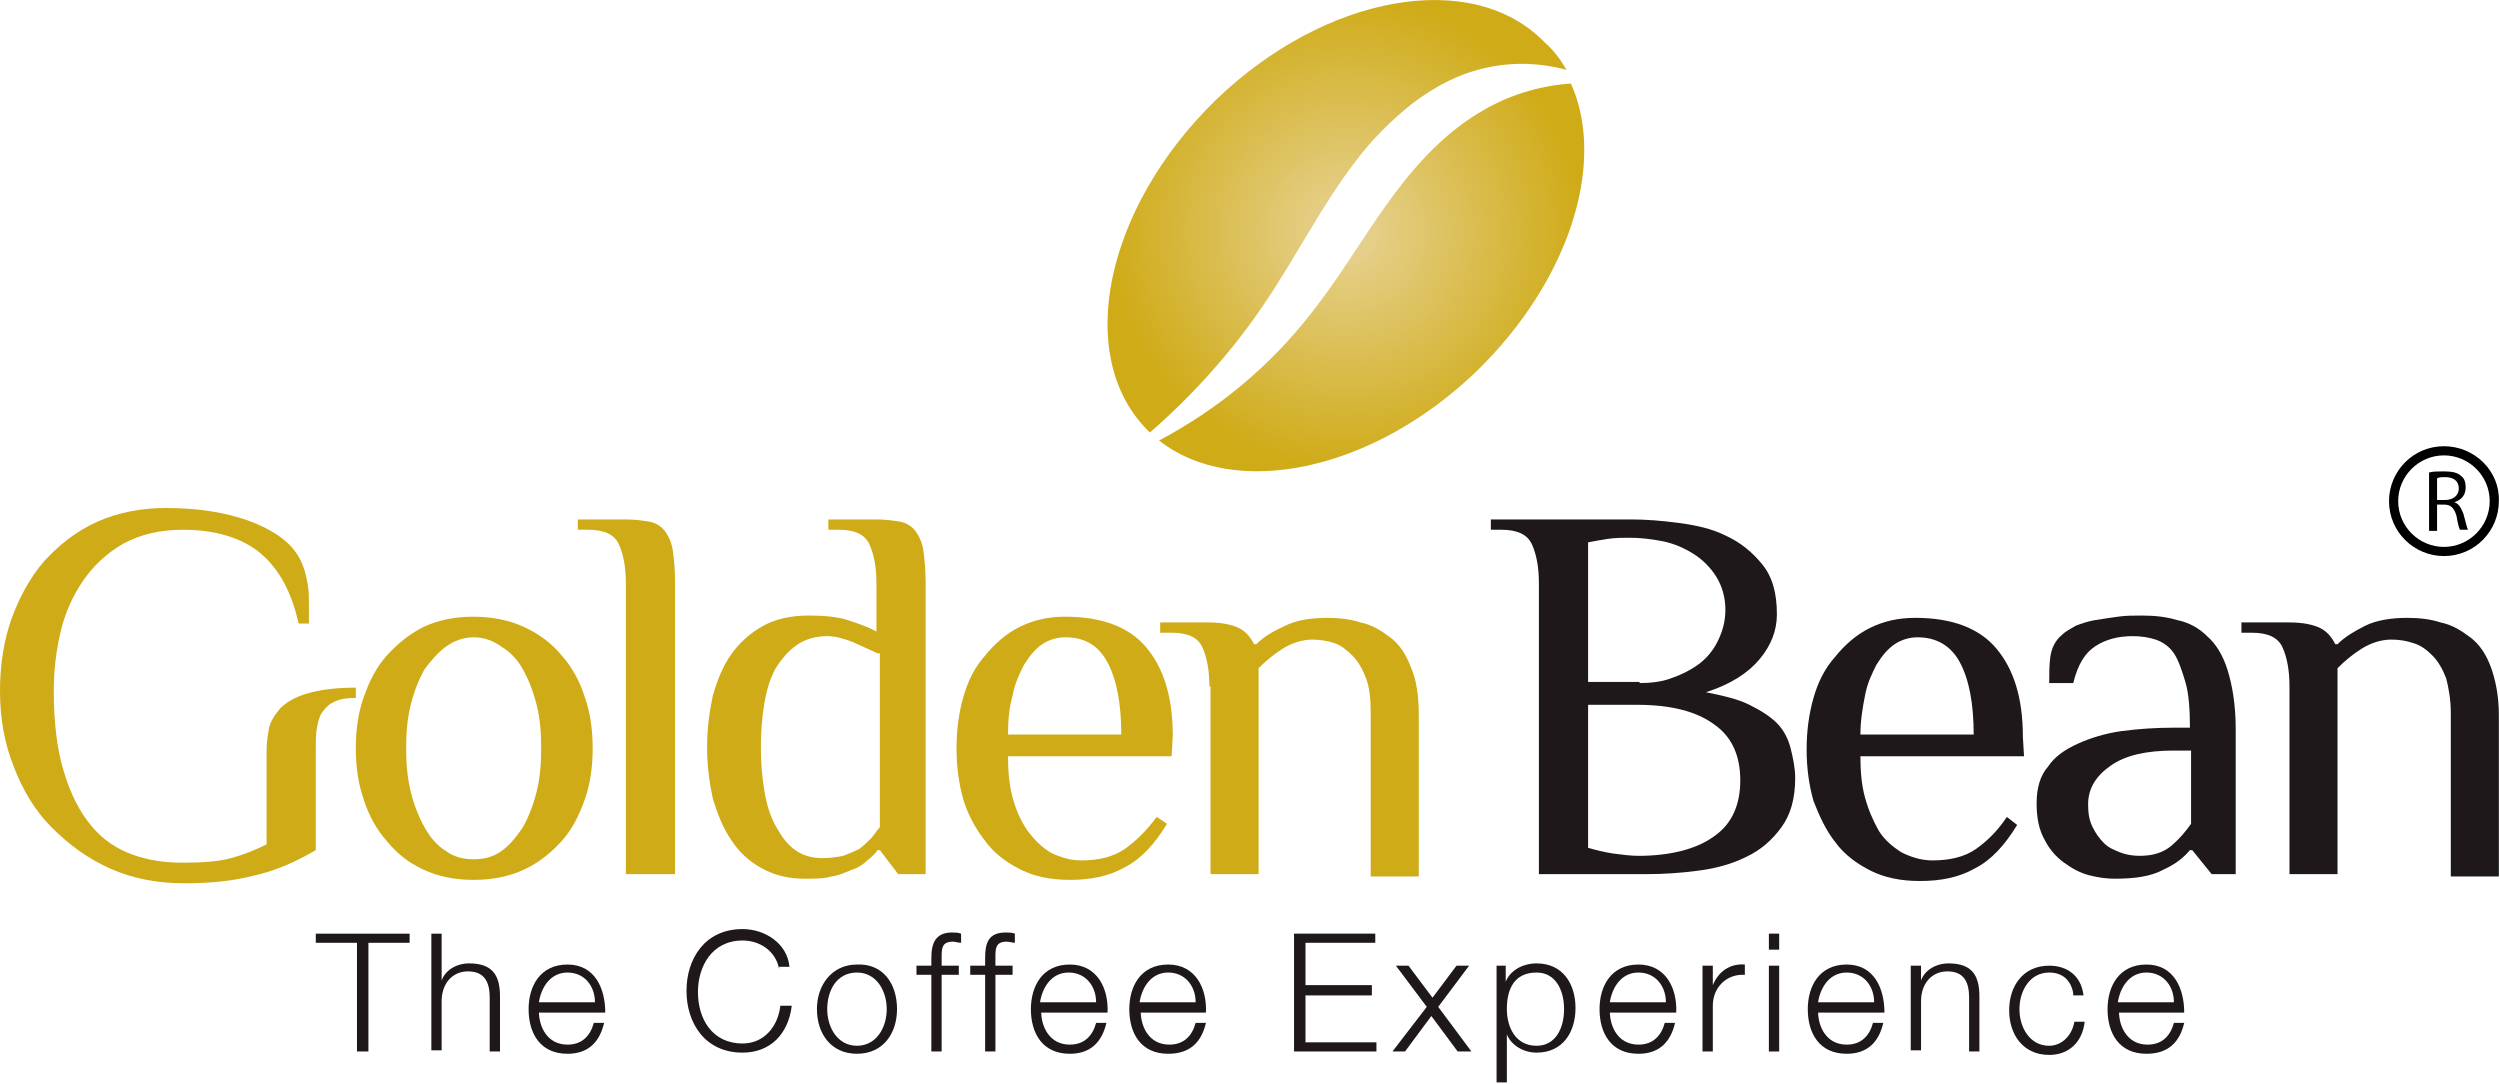 <?xml version="1.0" encoding="utf-8"?>
<!-- Generator: Adobe Illustrator 24.3.0, SVG Export Plug-In . SVG Version: 6.00 Build 0)  -->
<svg version="1.1" id="Layer_1" xmlns="http://www.w3.org/2000/svg" xmlns:xlink="http://www.w3.org/1999/xlink" x="0px" y="0px"
	 viewBox="0 0 218.5 94.7" style="enable-background:new 0 0 218.5 94.7;" xml:space="preserve">
<style type="text/css">
	.st0{fill:#CFAB17;}
	.st1{fill:#1E181A;}
	.st2{fill-rule:evenodd;clip-rule:evenodd;fill:url(#SVGID_1_);}
</style>
<g>
	<g>
		<g>
			<g>
				<path class="st0" d="M16,46.3c-2,0-3.7,0.4-5.2,1.2c-1.4,0.8-2.6,1.9-3.5,3.2c-0.9,1.3-1.6,2.8-2,4.5c-0.4,1.7-0.6,3.4-0.6,5.2
					c0,2.8,0.3,5.2,0.9,7.1C6.2,69.5,7,71,8,72.2c1,1.2,2.2,2,3.6,2.5c1.4,0.5,2.8,0.7,4.4,0.7c1.7,0,3.1-0.1,4.2-0.4
					c1.1-0.3,2.1-0.7,3.1-1.2v-8.2c0-0.7,0.1-1.3,0.2-1.9c0.1-0.6,0.5-1.2,1-1.8c0.5-0.5,1.3-1,2.4-1.3c1-0.3,2.4-0.5,4.2-0.5v0.9
					c-0.8,0-1.4,0.1-1.8,0.3c-0.5,0.2-0.8,0.5-1.1,0.9c-0.3,0.4-0.4,0.9-0.5,1.4c-0.1,0.5-0.1,1.2-0.1,1.9v8.8
					c-1.7,1-3.5,1.8-5.3,2.2c-1.9,0.5-3.9,0.7-6.2,0.7c-2.3,0-4.5-0.4-6.5-1.3c-2-0.9-3.6-2.1-5.1-3.6C3.1,70.9,2,69.1,1.2,67
					C0.4,65,0,62.8,0,60.4c0-2.2,0.3-4.3,1-6.3c0.7-1.9,1.6-3.6,2.9-5.1c1.3-1.4,2.8-2.6,4.6-3.4c1.8-0.8,3.8-1.2,6-1.2
					c2.9,0,5.2,0.4,7.2,1.1c1.9,0.7,3.3,1.6,4.1,2.7c0.3,0.4,0.5,0.8,0.7,1.3c0.2,0.5,0.3,1.1,0.4,1.6c0.1,0.6,0.1,1.1,0.1,1.7
					c0,0.6,0,1.2,0,1.7h-0.9c-0.6-2.7-1.7-4.8-3.4-6.2C21.1,47,18.8,46.3,16,46.3z"/>
				<path class="st0" d="M31.1,65.4c0-1.6,0.2-3.1,0.7-4.5c0.5-1.4,1.1-2.6,2-3.6c0.9-1,2-1.9,3.2-2.5c1.3-0.6,2.7-0.9,4.4-0.9
					c1.6,0,3.1,0.3,4.4,0.9c1.3,0.6,2.4,1.4,3.3,2.5c0.9,1,1.6,2.3,2,3.6c0.5,1.4,0.7,2.9,0.7,4.5c0,1.6-0.2,3.1-0.7,4.5
					c-0.5,1.4-1.1,2.6-2,3.6c-0.9,1-2,1.9-3.3,2.5c-1.3,0.6-2.7,0.9-4.4,0.9c-1.7,0-3.1-0.3-4.4-0.9c-1.3-0.6-2.3-1.4-3.2-2.5
					c-0.9-1-1.6-2.3-2-3.6C31.3,68.5,31.1,67,31.1,65.4z M47.3,65.4c0-1.4-0.1-2.6-0.4-3.8c-0.3-1.2-0.7-2.2-1.2-3.1
					c-0.5-0.9-1.1-1.5-1.9-2c-0.7-0.5-1.5-0.8-2.4-0.8c-0.9,0-1.7,0.3-2.4,0.8c-0.7,0.5-1.3,1.2-1.9,2c-0.5,0.9-0.9,1.9-1.2,3.1
					c-0.3,1.2-0.4,2.4-0.4,3.8c0,1.3,0.1,2.6,0.4,3.8c0.3,1.2,0.7,2.2,1.2,3.1c0.5,0.9,1.1,1.6,1.9,2.1c0.7,0.5,1.5,0.7,2.4,0.7
					c0.9,0,1.7-0.2,2.4-0.7c0.7-0.5,1.3-1.2,1.9-2.1c0.5-0.9,0.9-1.9,1.2-3.1C47.2,68,47.3,66.7,47.3,65.4z"/>
				<path class="st0" d="M58.9,76.4h-4.2V51c0-1.4-0.2-2.5-0.6-3.4c-0.4-0.9-1.3-1.3-2.7-1.3h-0.9v-0.9h4.2c0.8,0,1.5,0.1,2.1,0.2
					c0.5,0.1,1,0.4,1.3,0.8c0.3,0.4,0.6,1,0.7,1.7c0.1,0.7,0.2,1.7,0.2,2.8V76.4z"/>
				<path class="st0" d="M80.9,76.4h-2.4l-1.6-2.1h-0.2c-0.2,0.3-0.5,0.6-0.9,0.9c-0.3,0.3-0.7,0.6-1.3,0.8
					c-0.5,0.2-1.1,0.5-1.8,0.6c-0.7,0.2-1.5,0.2-2.4,0.2c-1.4,0-2.6-0.3-3.7-0.9c-1.1-0.6-2-1.4-2.7-2.5c-0.7-1-1.2-2.3-1.6-3.6
					c-0.3-1.4-0.5-2.9-0.5-4.5c0-1.6,0.2-3.1,0.5-4.5c0.4-1.4,0.9-2.6,1.6-3.6c0.7-1,1.7-1.9,2.8-2.5c1.1-0.6,2.4-0.9,4-0.9
					c1.3,0,2.5,0.1,3.4,0.4c0.9,0.3,1.8,0.6,2.5,1V51c0-1.4-0.2-2.5-0.6-3.4c-0.4-0.9-1.3-1.3-2.7-1.3h-0.9v-0.9h4.2
					c0.8,0,1.5,0.1,2.1,0.2c0.5,0.1,1,0.4,1.3,0.8c0.3,0.4,0.6,1,0.7,1.7c0.1,0.7,0.2,1.7,0.2,2.8V76.4z M76.7,57.1
					c-0.7-0.3-1.5-0.7-2.2-1c-0.8-0.3-1.5-0.5-2.2-0.5c-1.1,0-2,0.3-2.7,0.8c-0.7,0.5-1.3,1.2-1.8,2c-0.5,0.9-0.8,1.9-1,3.1
					c-0.2,1.2-0.3,2.4-0.3,3.8c0,1.3,0.1,2.6,0.3,3.8c0.2,1.2,0.5,2.2,1,3.1c0.5,0.9,1,1.6,1.7,2.1c0.7,0.5,1.5,0.7,2.4,0.7
					c0.7,0,1.3-0.1,1.8-0.2c0.5-0.2,1-0.4,1.4-0.6c0.4-0.3,0.7-0.6,1-0.9c0.3-0.3,0.5-0.7,0.8-1V57.1z"/>
				<path class="st0" d="M102.4,66.1H88.1c0,1.3,0.1,2.5,0.4,3.6c0.3,1.1,0.7,2,1.3,2.9c0.6,0.8,1.2,1.4,2,1.9
					c0.8,0.4,1.7,0.7,2.7,0.7c1.5,0,2.8-0.3,3.8-1c1-0.7,1.9-1.6,2.8-2.8L102,72c-1.1,1.8-2.3,3.1-3.7,3.8c-1.4,0.8-3,1.1-4.8,1.1
					c-1.7,0-3.1-0.3-4.3-0.9c-1.2-0.6-2.3-1.4-3.1-2.5c-0.8-1-1.5-2.3-1.9-3.6c-0.4-1.4-0.6-2.9-0.6-4.5c0-1.6,0.2-3.1,0.6-4.5
					c0.4-1.4,1-2.6,1.9-3.6c0.8-1,1.8-1.9,3-2.5c1.2-0.6,2.5-0.9,4-0.9c3.2,0,5.6,0.9,7.1,2.7c1.5,1.8,2.3,4.3,2.3,7.7L102.4,66.1z
					 M98,64.2c0-2.7-0.4-4.8-1.2-6.3c-0.8-1.5-2-2.2-3.7-2.2c-0.7,0-1.4,0.2-2,0.6c-0.6,0.4-1.1,1-1.6,1.8c-0.4,0.8-0.8,1.6-1,2.7
					c-0.3,1-0.4,2.2-0.4,3.4H98z"/>
				<path class="st0" d="M105.7,60c0-1.4-0.2-2.5-0.6-3.4c-0.4-0.9-1.3-1.3-2.7-1.3h-1v-0.9h4.2c1.2,0,2.1,0.2,2.7,0.5
					c0.6,0.3,1,0.8,1.3,1.4h0.2c0.6-0.6,1.4-1.1,2.5-1.6c1-0.5,2.3-0.7,3.7-0.7c1,0,2,0.1,2.9,0.4c1,0.2,1.8,0.7,2.6,1.3
					c0.8,0.6,1.4,1.5,1.8,2.6c0.5,1.1,0.7,2.5,0.7,4.2v14.1h-4.2V62.3c0-1.2-0.1-2.2-0.4-3c-0.3-0.8-0.7-1.5-1.2-2
					c-0.5-0.5-1-0.9-1.6-1.1c-0.6-0.2-1.3-0.3-1.9-0.3c-0.9,0-1.8,0.3-2.6,0.8c-0.8,0.5-1.5,1.1-2.1,1.7v18h-4.2V60z"/>
				<path class="st1" d="M142.6,45.4c1.2,0,2.6,0.1,4.1,0.3c1.5,0.2,2.9,0.5,4.1,1.1c1.3,0.6,2.3,1.4,3.2,2.5
					c0.9,1.1,1.3,2.5,1.3,4.4c0,1.4-0.5,2.7-1.5,3.9c-1,1.2-2.5,2.2-4.7,2.9c1.5,0.3,2.8,0.6,3.8,1.1c1,0.5,1.8,1,2.4,1.6
					c0.6,0.6,1,1.4,1.2,2.2c0.2,0.8,0.4,1.7,0.4,2.6c0,1.8-0.4,3.2-1.2,4.3c-0.8,1.1-1.8,2-3.1,2.6c-1.2,0.6-2.6,1-4.2,1.2
					c-1.5,0.2-3,0.3-4.5,0.3h-9.4V51c0-1.4-0.2-2.5-0.6-3.4c-0.4-0.9-1.3-1.3-2.7-1.3h-0.9v-0.9H142.6z M143.3,59.7
					c0.9,0,1.9-0.1,2.7-0.4c0.9-0.3,1.7-0.7,2.4-1.2c0.7-0.5,1.3-1.2,1.7-2c0.4-0.8,0.7-1.7,0.7-2.8c0-1.1-0.3-2.1-0.8-2.9
					c-0.5-0.8-1.2-1.5-2-2c-0.8-0.5-1.7-0.9-2.7-1.1c-1-0.2-2-0.3-2.9-0.3c-0.6,0-1.2,0-1.9,0.1c-0.6,0.1-1.2,0.2-1.7,0.3v12.2
					H143.3z M138.8,61.6v12.5c0.7,0.2,1.5,0.4,2.2,0.5c0.8,0.1,1.5,0.2,2.2,0.2c2.8,0,5.1-0.6,6.6-1.7c1.6-1.1,2.3-2.8,2.3-4.9
					c0-2.1-0.7-3.8-2.3-4.9c-1.5-1.1-3.7-1.7-6.7-1.7H138.8z"/>
				<path class="st1" d="M176.9,66.1h-14.3c0,1.3,0.1,2.5,0.4,3.6c0.3,1.1,0.7,2,1.2,2.9c0.5,0.8,1.2,1.4,2,1.9
					c0.8,0.4,1.7,0.7,2.7,0.7c1.5,0,2.8-0.3,3.8-1c1-0.7,1.9-1.6,2.7-2.8l0.9,0.7c-1.1,1.8-2.3,3.1-3.7,3.8c-1.4,0.8-3,1.1-4.8,1.1
					c-1.7,0-3.1-0.3-4.3-0.9c-1.2-0.6-2.3-1.4-3.1-2.5c-0.8-1-1.4-2.3-1.9-3.6c-0.4-1.4-0.6-2.9-0.6-4.5c0-1.6,0.2-3.1,0.6-4.5
					c0.4-1.4,1-2.6,1.9-3.6c0.8-1,1.8-1.9,3-2.5c1.2-0.6,2.5-0.9,4-0.9c3.2,0,5.6,0.9,7.1,2.7c1.5,1.8,2.3,4.3,2.3,7.7L176.9,66.1z
					 M172.5,64.2c0-2.7-0.4-4.8-1.2-6.3c-0.8-1.5-2.1-2.2-3.7-2.2c-0.7,0-1.4,0.2-2,0.6c-0.6,0.4-1.1,1-1.6,1.8
					c-0.4,0.8-0.8,1.6-1,2.7c-0.2,1-0.4,2.2-0.4,3.4H172.5z"/>
				<path class="st1" d="M193.3,76.4l-1.7-2.1h-0.2c-0.5,0.6-1.2,1.2-2.3,1.7c-1.1,0.6-2.5,0.8-4.3,0.8c-0.7,0-1.4-0.1-2.2-0.3
					c-0.8-0.2-1.5-0.6-2.2-1.1c-0.7-0.5-1.3-1.2-1.7-2c-0.5-0.9-0.7-1.9-0.7-3.2c0-1.3,0.3-2.4,1-3.2c0.6-0.9,1.5-1.5,2.6-2
					c1.1-0.5,2.4-0.9,3.8-1.1c1.5-0.2,3-0.3,4.6-0.3h1.4c0-1.6-0.1-3-0.4-4c-0.3-1-0.6-1.9-1-2.5c-0.4-0.6-1-1-1.6-1.2
					c-0.6-0.2-1.3-0.3-2-0.3c-1.3,0-2.4,0.3-3.3,0.9c-0.9,0.6-1.5,1.6-1.9,3.2h-2.1c0-0.8,0-1.6,0.1-2.3c0.1-0.7,0.4-1.4,1-1.9
					c0.3-0.3,0.7-0.5,1.2-0.8c0.5-0.2,1.1-0.4,1.7-0.5c0.6-0.1,1.3-0.2,2-0.3c0.7-0.1,1.4-0.1,2.1-0.1c1.1,0,2.1,0.1,3.1,0.4
					c1,0.2,1.9,0.7,2.6,1.4c0.8,0.7,1.4,1.7,1.8,3c0.4,1.3,0.7,3,0.7,5.1v12.7H193.3z M191.4,65.6H190c-2.4,0-4.2,0.4-5.5,1.3
					c-1.3,0.9-2,2-2,3.4c0,0.8,0.1,1.4,0.4,2c0.3,0.6,0.6,1,1,1.4c0.4,0.4,0.9,0.6,1.4,0.8c0.5,0.2,1.1,0.3,1.7,0.3
					c1.2,0,2.1-0.3,2.8-0.9c0.7-0.6,1.2-1.2,1.7-1.9V65.6z"/>
				<path class="st1" d="M200.1,60c0-1.4-0.2-2.5-0.6-3.4c-0.4-0.9-1.3-1.3-2.7-1.3h-0.9v-0.9h4.2c1.2,0,2.1,0.2,2.7,0.5
					c0.6,0.3,1,0.8,1.3,1.4h0.2c0.6-0.6,1.4-1.1,2.4-1.6c1-0.5,2.3-0.7,3.7-0.7c1,0,2,0.1,2.9,0.4c1,0.2,1.8,0.7,2.6,1.3
					c0.8,0.6,1.4,1.5,1.8,2.6c0.4,1.1,0.7,2.5,0.7,4.2v14.1h-4.2V62.3c0-1.2-0.2-2.2-0.4-3c-0.3-0.8-0.7-1.5-1.2-2
					c-0.5-0.5-1-0.9-1.7-1.1c-0.6-0.2-1.2-0.3-1.9-0.3c-0.9,0-1.8,0.3-2.6,0.8c-0.8,0.5-1.5,1.1-2.1,1.7v18h-4.2V60z"/>
			</g>
			<g>
				<path class="st1" d="M27.6,81.6h8.2v0.8h-3.6v9.5h-1v-9.5h-3.6V81.6z"/>
				<path class="st1" d="M37.7,81.6h0.9v4.1h0c0.3-0.9,1.3-1.5,2.4-1.5c2.1,0,2.7,1.1,2.7,2.9v4.8h-0.9v-4.7c0-1.3-0.4-2.3-1.9-2.3
					c-1.4,0-2.3,1.1-2.3,2.6v4.3h-0.9V81.6z"/>
				<path class="st1" d="M47.1,88.4c0,1.3,0.7,2.9,2.5,2.9c1.3,0,2-0.8,2.3-1.9h0.9c-0.4,1.7-1.4,2.7-3.2,2.7
					c-2.4,0-3.4-1.8-3.4-3.9c0-2,1-3.9,3.4-3.9c2.4,0,3.3,2.1,3.3,4.2H47.1z M52,87.6c0-1.4-0.9-2.6-2.4-2.6c-1.5,0-2.3,1.3-2.5,2.6
					H52z"/>
				<path class="st1" d="M68.1,84.7c-0.3-1.6-1.7-2.5-3.2-2.5c-2.7,0-3.9,2.3-3.9,4.5c0,2.3,1.2,4.5,3.9,4.5c1.9,0,3.1-1.5,3.3-3.3
					h1c-0.3,2.5-1.9,4.1-4.3,4.1c-3.3,0-4.9-2.6-4.9-5.4c0-2.8,1.6-5.4,4.9-5.4c1.9,0,3.9,1.2,4.1,3.3H68.1z"/>
				<path class="st1" d="M78.4,88.2c0,2.1-1.2,3.9-3.5,3.9c-2.3,0-3.5-1.8-3.5-3.9c0-2.1,1.3-3.9,3.5-3.9
					C77.2,84.2,78.4,86,78.4,88.2z M72.3,88.2c0,1.6,0.9,3.2,2.6,3.2c1.7,0,2.6-1.6,2.6-3.2c0-1.6-0.9-3.2-2.6-3.2
					C73.1,85,72.3,86.6,72.3,88.2z"/>
				<path class="st1" d="M83.8,85.2h-1.5v6.7h-0.9v-6.7h-1.3v-0.8h1.3v-0.7c0-1.3,0.4-2.2,1.8-2.2c0.3,0,0.5,0,0.8,0.1v0.8
					c-0.3,0-0.5-0.1-0.7-0.1c-1,0-1,0.6-1,1.4v0.7h1.5V85.2z"/>
				<path class="st1" d="M88.5,85.2H87v6.7h-0.9v-6.7h-1.3v-0.8h1.3v-0.7c0-1.3,0.3-2.2,1.8-2.2c0.3,0,0.5,0,0.8,0.1v0.8
					c-0.2,0-0.5-0.1-0.7-0.1c-1,0-1,0.6-1,1.4v0.7h1.5V85.2z"/>
				<path class="st1" d="M91,88.4c0,1.3,0.7,2.9,2.5,2.9c1.3,0,2-0.8,2.3-1.9h0.9c-0.4,1.7-1.4,2.7-3.2,2.7c-2.4,0-3.4-1.8-3.4-3.9
					c0-2,1-3.9,3.4-3.9c2.4,0,3.4,2.1,3.3,4.2H91z M95.8,87.6c0-1.4-0.9-2.6-2.4-2.6c-1.5,0-2.3,1.3-2.5,2.6H95.8z"/>
				<path class="st1" d="M99.7,88.4c0,1.3,0.7,2.9,2.5,2.9c1.3,0,2-0.8,2.3-1.9h0.9c-0.4,1.7-1.4,2.7-3.3,2.7
					c-2.4,0-3.4-1.8-3.4-3.9c0-2,1-3.9,3.4-3.9c2.4,0,3.4,2.1,3.3,4.2H99.7z M104.5,87.6c0-1.4-0.9-2.6-2.4-2.6
					c-1.5,0-2.3,1.3-2.5,2.6H104.5z"/>
				<path class="st1" d="M113.1,81.6h7.1v0.8h-6.1v3.7h5.8V87h-5.8v4.1h6.2v0.8h-7.2V81.6z"/>
				<path class="st1" d="M124.7,88l-2.7-3.6h1.1l2.1,2.8l2.1-2.8h1.1l-2.7,3.6l2.9,3.9h-1.2l-2.3-3.1l-2.3,3.1h-1.1L124.7,88z"/>
				<path class="st1" d="M130.8,84.4h0.8v1.4h0c0.4-1,1.5-1.6,2.7-1.6c2.3,0,3.4,1.8,3.4,3.9c0,2.1-1.1,3.9-3.4,3.9
					c-1.1,0-2.2-0.6-2.6-1.6h0v4.2h-0.9V84.4z M134.3,85c-2,0-2.6,1.5-2.6,3.2c0,1.5,0.7,3.2,2.6,3.2c1.7,0,2.4-1.6,2.4-3.2
					C136.7,86.6,136,85,134.3,85z"/>
				<path class="st1" d="M140.7,88.4c0,1.3,0.7,2.9,2.5,2.9c1.3,0,2-0.8,2.3-1.9h0.9c-0.4,1.7-1.4,2.7-3.2,2.7
					c-2.4,0-3.4-1.8-3.4-3.9c0-2,1-3.9,3.4-3.9c2.4,0,3.4,2.1,3.3,4.2H140.7z M145.6,87.6c0-1.4-0.9-2.6-2.4-2.6
					c-1.5,0-2.3,1.3-2.5,2.6H145.6z"/>
				<path class="st1" d="M148.9,84.4h0.8v1.7h0c0.5-1.2,1.5-1.9,2.8-1.8v0.9c-1.6-0.1-2.8,1.1-2.8,2.7v4h-0.9V84.4z"/>
				<path class="st1" d="M154.6,81.6h0.9V83h-0.9V81.6z M154.6,84.4h0.9v7.5h-0.9V84.4z"/>
				<path class="st1" d="M158.9,88.4c0,1.3,0.7,2.9,2.5,2.9c1.3,0,2-0.8,2.3-1.9h0.9c-0.4,1.7-1.4,2.7-3.2,2.7
					c-2.4,0-3.4-1.8-3.4-3.9c0-2,1-3.9,3.4-3.9c2.4,0,3.3,2.1,3.3,4.2H158.9z M163.8,87.6c0-1.4-0.9-2.6-2.4-2.6
					c-1.5,0-2.3,1.3-2.5,2.6H163.8z"/>
				<path class="st1" d="M167,84.4h0.9v1.3h0c0.3-0.9,1.3-1.5,2.4-1.5c2.1,0,2.7,1.1,2.7,2.9v4.8h-0.9v-4.7c0-1.3-0.4-2.3-1.9-2.3
					c-1.4,0-2.3,1.1-2.3,2.6v4.3H167V84.4z"/>
				<path class="st1" d="M181.2,86.8c-0.2-1.1-0.9-1.8-2.1-1.8c-1.7,0-2.6,1.6-2.6,3.2c0,1.6,0.9,3.2,2.6,3.2c1.1,0,2-0.9,2.2-2.1
					h0.9c-0.2,1.8-1.4,2.9-3.1,2.9c-2.3,0-3.5-1.8-3.5-3.9c0-2.1,1.2-3.9,3.5-3.9c1.6,0,2.8,0.9,3,2.6H181.2z"/>
				<path class="st1" d="M185.2,88.4c0,1.3,0.7,2.9,2.5,2.9c1.3,0,2-0.8,2.3-1.9h0.9c-0.4,1.7-1.4,2.7-3.3,2.7
					c-2.4,0-3.4-1.8-3.4-3.9c0-2,1-3.9,3.4-3.9c2.4,0,3.3,2.1,3.3,4.2H185.2z M190,87.6c0-1.4-0.9-2.6-2.4-2.6
					c-1.5,0-2.3,1.3-2.5,2.6H190z"/>
			</g>
		</g>
		
			<radialGradient id="SVGID_1_" cx="206.578" cy="-543.589" r="20.722" gradientTransform="matrix(0.952 -0.308 0.308 0.952 88.398 601.386)" gradientUnits="userSpaceOnUse">
			<stop  offset="0" style="stop-color:#E8D396"/>
			<stop  offset="1" style="stop-color:#CFAB17"/>
		</radialGradient>
		<path class="st2" d="M129.1,32.4c-9.1,8.8-21.2,11.3-27.8,6.1c5.1-2.7,9.6-6.4,13.2-11c2.4-3,4.4-6.4,6.6-9.5
			c2.2-3.1,4.8-6.1,8.1-8.1c2.4-1.5,5.2-2.4,8.1-2.6C140.4,14.2,137.2,24.5,129.1,32.4L129.1,32.4z M136.9,6.1
			c-2.2-0.6-4.6-0.7-6.9-0.2c-2.4,0.5-4.5,1.6-6.5,3.1c-1.9,1.5-3.6,3.2-5.1,5.2c-2.9,3.8-5.1,8.2-7.8,12.2
			c-2.8,4.2-6.3,8.1-10.1,11.4c-0.1-0.1-0.2-0.2-0.3-0.3c-6.3-6.5-3.6-19.3,6-28.7c9.6-9.3,22.5-11.6,28.8-5.1
			C135.8,4.4,136.4,5.2,136.9,6.1L136.9,6.1z M136.9,6.1"/>
	</g>
	<g>
		<path d="M213.6,39c-2.7,0-4.8,2.2-4.8,4.8c0,2.7,2.2,4.8,4.8,4.8c2.7,0,4.8-2.2,4.8-4.8C218.5,41.2,216.3,39,213.6,39z
			 M213.6,47.8c-2.2,0-4-1.8-4-4c0-2.2,1.8-4,4-4c2.2,0,4,1.8,4,4C217.6,46,215.8,47.8,213.6,47.8z"/>
		<g>
			<path d="M212.3,41.3c0.3-0.1,0.8-0.1,1.3-0.1c0.7,0,1.2,0.1,1.5,0.4c0.3,0.2,0.4,0.6,0.4,1c0,0.7-0.4,1.1-1,1.3v0
				c0.4,0.1,0.6,0.5,0.8,1c0.2,0.7,0.3,1.2,0.4,1.4H215c-0.1-0.2-0.2-0.6-0.3-1.2c-0.2-0.7-0.5-1-1.1-1H213v2.3h-0.7V41.3z
				 M213,43.7h0.7c0.7,0,1.2-0.4,1.2-1c0-0.7-0.5-1-1.2-1c-0.3,0-0.5,0-0.7,0.1V43.7z"/>
		</g>
	</g>
</g>
</svg>
